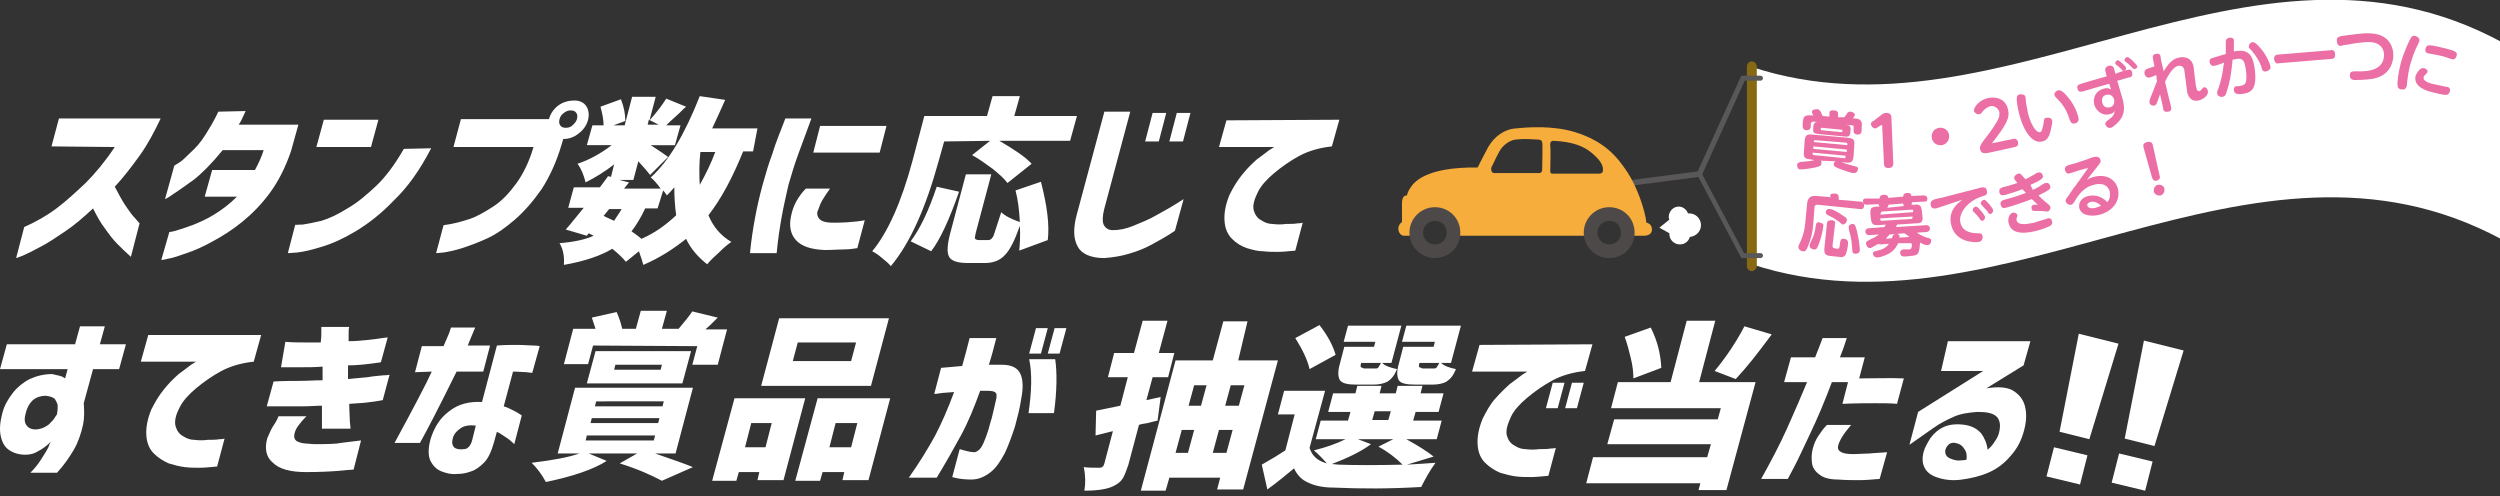 <?xml version="1.0" encoding="utf-8"?>
<!-- Generator: Adobe Illustrator 27.2.0, SVG Export Plug-In . SVG Version: 6.00 Build 0)  -->
<svg version="1.1" id="_レイヤー_2" xmlns="http://www.w3.org/2000/svg" xmlns:xlink="http://www.w3.org/1999/xlink" x="0px"
	 y="0px" viewBox="0 0 403 80" style="enable-background:new 0 0 403 80;" xml:space="preserve">
<rect x="0" y="0" width="403" height="80" fill="#333333" stroke="none"/>
<style type="text/css">
	.st0{fill:#FFFFFF;}
	.st1{fill:#876813;}
	.st2{fill:#595757;}
	.st3{fill:#EB6EA5;}
	.st4{fill:#F6AD3C;}
	.st5{fill:#4C4948;}
</style>
<g id="_レイヤー_1-2">
	<path class="st0" d="M342.5,70.7l4.8,1.2l4.7-15.4l-6.4-1.6L342.5,70.7L342.5,70.7z M345.8,79.1l1.2-4.7l-5.4-1.3l-1.2,4.7
		L345.8,79.1z"/>
	<path class="st0" d="M18.5,23.7c-1.6,2.4-3.2,4.3-4.7,5.8c-1.6,1.5-3.1,2.9-4.7,4.1c-1.6,1.2-3.4,2.2-5.2,3l-1.3,5
		c0,0,0.4-0.1,1.1-0.4c0.7-0.3,1.7-0.8,2.8-1.4c1.2-0.6,2.5-1.5,4-2.5c1.5-1,3-2.3,4.5-3.7c0.6,1.2,1.2,2.3,1.9,3.2
		c0.7,1,1.3,1.8,2,2.5s1.4,1.4,2.2,2.1l1.4-5.4c0,0-0.3-0.3-0.7-0.8c-0.5-0.5-1-1.2-1.6-2.1s-1.1-1.9-1.7-3c1.4-1.5,2.7-3.2,4-5
		c1.3-1.8,2.4-3.9,3.4-6H9.5l-1.2,4.5L18.5,23.7L18.5,23.7z M35.2,18c-0.7,1.5-1.5,2.8-2.2,3.9s-1.5,2-2.3,2.7
		c-0.7,0.7-1.3,1.3-1.8,1.6s-0.8,0.5-0.8,0.5l-1.5,5.4c0,0,0.5-0.2,1.3-0.8c0.8-0.5,1.9-1.3,3.3-2.3c1.3-1,2.9-2.6,4.7-4.8h6.6
		c-0.3,1-0.8,2.1-1.4,3.2h-6.9L33,31.7h5.2c-1.2,1.2-2.4,2.1-3.7,2.9c-1.3,0.8-2.5,1.3-3.5,1.7c-1.1,0.4-2,0.7-2.7,0.9s-1,0.2-1,0.2
		L26,41.9c0,0,0.4,0,1.1-0.2c0.8-0.1,1.8-0.5,3-0.9c1.2-0.4,2.6-1,4.2-1.9c1.5-0.8,3.1-1.8,4.7-3.1c1.6-1.3,3.1-2.8,4.5-4.7
		c1.4-1.9,2.5-4.1,3.4-6.7l1.2-4.3h-9.6c0-0.1,0.2-0.3,0.4-0.7c0.2-0.5,0.5-1,0.7-1.5L35.2,18L35.2,18z M59.8,23.7l1.2-4.4h-8.8
		L51,23.7H59.8z M65.1,24c-1.5,2.6-3,4.6-4.5,6s-3,2.7-4.6,3.6c-1.6,1-2.9,1.6-4.2,2c-1.3,0.3-2.3,0.5-3,0.6c-0.8,0-1.2,0.1-1.2,0
		l-1.2,4.6c0,0,0.5,0,1.5-0.1s2.3-0.4,3.9-0.9c1.7-0.5,3.5-1.3,5.5-2.5c2-1.2,4.1-2.8,6.2-5c2.2-2.1,4.2-4.9,6-8.4L65.1,24L65.1,24z
		 M92.3,20.2c-0.3,0.3-0.7,0.4-1.1,0.4c-0.4,0-0.7-0.1-0.9-0.4s-0.2-0.6-0.1-1s0.3-0.7,0.7-1s0.7-0.4,1.1-0.4c0.4,0,0.7,0.1,0.9,0.4
		s0.2,0.6,0.1,1S92.6,19.9,92.3,20.2L92.3,20.2z M88.5,19.2H74.3l-1.2,4.5H86c-0.7,2.4-1.7,4.4-2.8,5.9c-1.1,1.5-2.3,2.8-3.7,3.7
		s-2.6,1.6-3.8,2c-1.2,0.4-2.6,0.8-4.2,1l-1.2,4.5c0,0,0.4,0,1.2-0.1c0.7-0.1,1.7-0.3,3-0.7c1.2-0.4,2.6-0.9,4.1-1.6
		c1.5-0.7,2.9-1.7,4.4-3c1.5-1.3,2.9-2.9,4.3-4.9c1.3-2,2.4-4.4,3.2-7.1l0.3-1h0.1c0.8,0,1.7-0.3,2.4-0.9c0.8-0.6,1.3-1.4,1.5-2.2
		c0.2-0.8,0.1-1.6-0.3-2.2s-1.1-0.9-1.9-0.9S90.8,16.4,90,17C89.2,17.6,88.7,18.4,88.5,19.2C88.5,19.2,88.5,19.2,88.5,19.2z
		 M106.9,30.7c0.2,0.2,0.4,0.5,0.6,0.8c0.3-0.3,0.7-0.7,1.2-1.3c0,1.6,0.1,3.1,0.3,4.5c-1.7,1.6-3.5,2.9-5.6,3.8
		c-0.7-0.6-1.3-1-1.6-1.2c0.9-1.2,1.6-2.4,2.2-3.7h2L106.9,30.7L106.9,30.7z M100.2,33.7c-0.3,0.6-0.8,1.2-1.2,1.9
		c-0.9-0.4-1.5-0.7-1.7-0.8l0.9-1.1C98,33.7,100.2,33.7,100.2,33.7z M112.8,29.8c-0.1-1.7-0.1-3.5,0.1-5.3h2.4
		C114.6,26.4,113.7,28.2,112.8,29.8L112.8,29.8L112.8,29.8z M106.2,20.1h-1.8l0.2-0.8L106.2,20.1z M122.1,20.7h-7.3
		c0.7-1.5,1.4-3,2.1-4.6l-4.1-0.6c-2.4,6.1-5,10.5-7.9,13.1c0.5,0.4,1,1,1.6,1.8h-5.9l0.8-1L99.8,29h2.3l0.8-3
		c1,1.1,1.6,1.8,1.9,2.2l2.9-2.9c-0.4-0.3-1.4-1-2.8-1.9h3.9l0.9-3.2h-2.3c0.3-0.3,0.8-0.8,1.6-1.5s1.2-1.2,1.6-1.5l-3.2-1.3
		c-0.7,1.1-1.6,2.3-2.7,3.5l1-3.8h-3.8l-1.2,4.6h-1.8l1.9-0.7c0-1.1-0.2-2.2-0.7-3.5l-3.3,1.2c0.3,1.1,0.5,2.1,0.5,3h-1.8l-0.9,3.2
		h4c-1.8,1.4-3.7,2.4-5.5,3c0.6,0.8,1,1.8,1.3,3c1.6-0.8,3.2-1.8,4.6-2.9l-0.5,2l-0.5-0.1c0,0.1-0.5,0.7-1.3,1.8h-4.2l-0.9,3.3h2.5
		c-1.1,1.3-2,2.5-2.9,3.5l3.4,1l0.3-0.4l0.8,0.4c-1.3,0.6-3.1,1-5.5,1.2c0.6,1,0.8,2.2,0.7,3.5c3.4-0.6,6-1.5,7.8-2.6
		c1,0.8,1.7,1.5,2.2,2.1l2.1-1.7c0.4,1.1,0.6,1.8,0.7,2.2c2.6-1.1,4.9-2.6,6.9-4.2c0.8,1.7,2,3,3.4,4.1c0.5-0.6,1.1-1.2,1.9-1.9
		c0.8-0.8,1.4-1.3,2-1.7c-1.7-1-2.9-2.4-3.7-4.3c2.1-2.7,3.9-6.1,5.6-10.3h1.6L122.1,20.7L122.1,20.7z M131.1,24.6h10.7l1.1-4.3
		h-10.7L131.1,24.6z M128.4,32.4c-0.4,0.7-0.7,1.5-0.9,2.5c-0.3,1.5-0.1,2.8,0.8,3.8c0.9,1,2.4,1.5,4.6,1.6c1.4,0,2.4-0.1,3.2-0.1
		c0.8,0,1.5-0.1,2.1-0.2l1.2-4.5c0,0-0.4,0.1-1.3,0.2c-0.9,0.1-2.1,0.2-3.7,0.2c-0.9,0-1.5-0.1-1.9-0.3c-0.4-0.2-0.6-0.5-0.7-0.8
		c-0.1-0.3-0.1-0.7,0.1-1c0.2-0.6,0.4-1.1,0.7-1.6c0.3-0.5,0.7-1.1,1.2-1.8h-3.9C129.3,31,128.8,31.7,128.4,32.4L128.4,32.4
		L128.4,32.4z M124.5,24.8c-0.6,1.6-1.1,3.3-1.6,5.1c-0.5,1.9-0.9,3.6-1.2,5.3c-0.3,1.6-0.6,3.5-0.8,5.6h4.3
		c0.2-2.2,0.5-4.1,0.8-5.8c0.3-1.7,0.7-3.4,1.1-5.2c0.5-1.7,1-3.4,1.6-5c0.6-1.6,1.3-3.5,2.1-5.7h-4.2
		C125.8,21.2,125,23.1,124.5,24.8L124.5,24.8L124.5,24.8z M159.6,22.7l-2.9,2.3c1.1,0.6,2.2,1.4,3.3,2.2c1.1,0.9,1.9,1.6,2.4,2.3
		l3.9-3.1c-1-1.1-2.8-2.3-5.2-3.7h11.4l1.1-4h-10.1l0.9-3.2h-4.4l-0.9,3.2h-10.1l-1.9,7.2c-1.8,6.7-4,11.6-6.5,14.6
		c0.4,0.2,0.9,0.5,1.6,1.1c0.6,0.5,1.1,0.9,1.4,1.3c3.1-3.7,5.6-9.3,7.7-16.9l0.9-3.2L159.6,22.7L159.6,22.7z M154.6,30.9l-3.6-0.8
		c-1.3,3.9-2.7,6.8-4.2,8.8l3.3,1.6C151.5,38.7,153,35.5,154.6,30.9L154.6,30.9L154.6,30.9z M167.8,29.3l-4.1,1.4
		c0.4,1.5,0.6,3.2,0.7,5.1c-1.4-0.5-2.4-1-3-1.6c-0.6,1.9-1,3.1-1.2,3.7c-0.2,0.5-0.5,0.8-0.9,0.8h-1.5c-0.3,0-0.5-0.1-0.6-0.2
		c-0.1-0.1,0-0.5,0.1-1l2.5-9.4h-4.1l-2.5,9.4c-0.5,1.9-0.6,3.2-0.2,3.9c0.4,0.7,1.4,1,3.1,1h2.6c1.4,0,2.5-0.4,3.3-1.3
		c0.8-0.8,1.6-2.4,2.4-4.7c0.1,1.6,0,3-0.1,4l4.6-1.7C169.2,36.3,168.8,33.2,167.8,29.3L167.8,29.3L167.8,29.3z M178,18.1l-4.4,16.4
		c-0.6,2.2-0.6,3.9,0.1,5.2c0.6,1.2,2.1,1.9,4.3,1.9c1.3-0.1,2.7-0.3,4-0.7c1.4-0.4,2.6-0.9,3.7-1.5c1.1-0.6,2.4-1.3,3.7-2.2
		l1.4-5.1c-1.7,1.1-3.1,1.9-4.4,2.6c-1.2,0.7-2.5,1.2-3.7,1.7c-1.2,0.5-2.3,0.7-3.3,0.7c-0.7,0-1.2-0.3-1.5-0.9
		c-0.2-0.5-0.2-1.3,0.1-2.5l4.2-15.7H178L178,18.1z M186.8,22.8l1.2-4.6h-2.2l-1.2,4.6C184.6,22.8,186.8,22.8,186.8,22.8z
		 M190.7,22.8l1.2-4.6h-2.2l-1.2,4.6C188.4,22.8,190.7,22.8,190.7,22.8z M197.7,19.4l-1.2,4.3h8.9c0,0-0.3,0.2-0.8,0.5
		c-0.5,0.4-1.2,0.9-2,1.5c-0.8,0.7-1.6,1.5-2.4,2.5s-1.4,2-2,3.2c-0.7,1.7-0.9,3.1-0.8,4.3c0.1,1.2,0.5,2.1,1.2,2.8s1.5,1.2,2.4,1.5
		c1,0.3,1.8,0.5,2.6,0.5c0.8,0.1,1.6,0.1,2.4,0.1s1.7-0.1,2.8-0.2l1.2-4.5c0,0-0.3,0.1-0.8,0.1c-0.6,0.1-1.2,0.1-1.9,0.1
		c-0.7,0.1-1.4,0.1-2.2,0c-0.6,0-1.2-0.2-1.8-0.6c-0.6-0.3-1-0.9-1.2-1.6c-0.2-0.8,0.1-1.8,0.7-3c0.5-1,1.4-2,2.6-3
		c1.2-1,2.6-2,4.1-2.8s3.3-1.3,5.2-1.5l1.2-4.3L197.7,19.4L197.7,19.4z M10.9,59.5L10.5,61c-0.2-0.1-0.4-0.3-0.8-0.4
		c-0.4-0.1-0.8-0.2-1.3-0.3c-1.3,0-2.5,0.3-3.6,0.8c-1,0.5-2,1.3-2.7,2.2c-0.8,1-1.4,2.1-1.7,3.2C0,68-0.1,69.2,0.1,70.2
		c0.2,1,0.6,1.8,1.3,2.3C2.1,73,3,73.3,4.1,73.3c0.8,0,1.5-0.2,2.1-0.6c0.6-0.3,1.3-0.8,2-1.5c0,0-0.2,0.3-0.4,0.9
		c-0.3,0.6-0.7,1.2-1.2,2c-0.5,0.8-1.1,1.5-1.7,2.1h4.3c1.1-1.2,2-2.5,2.7-3.7s1.2-2.7,1.5-4.1c0.2-1,0.2-2.1,0.1-3.4l1.5-5.5h4.2
		l1.1-4h-4.2l0.8-2.9h-4l-0.8,2.9H1.1l-1.1,4H10.9z M8.9,67.2c-0.2,0.4-0.6,0.8-1,1.2c-0.5,0.4-1.1,0.7-1.8,0.8
		c-0.8,0.1-1.4-0.1-1.8-0.6s-0.4-1.2-0.1-2.2c0.2-0.7,0.5-1.3,1-1.8s1.3-0.8,2.2-0.8c0.8,0.1,1.3,0.3,1.5,0.6c0.2,0.4,0.4,0.7,0.4,1
		c0,0.4,0,0.8-0.1,1.2C9.3,66.7,9.1,66.9,8.9,67.2L8.9,67.2L8.9,67.2z M23.9,54l-1.2,4.3h8.9c0,0-0.3,0.2-0.8,0.5
		c-0.5,0.4-1.2,0.9-2,1.5c-0.8,0.7-1.6,1.5-2.4,2.5s-1.4,2-2,3.2c-0.7,1.7-0.9,3.1-0.8,4.3c0.1,1.2,0.5,2.1,1.2,2.8s1.5,1.2,2.4,1.6
		c1,0.3,1.8,0.5,2.6,0.6c0.8,0.1,1.6,0.1,2.4,0.1c0.8,0,1.7-0.1,2.8-0.2l1.2-4.5c0,0-0.3,0.1-0.8,0.1c-0.6,0.1-1.2,0.1-1.9,0.1
		c-0.7,0.1-1.4,0.1-2.2,0c-0.6,0-1.2-0.2-1.8-0.6c-0.6-0.3-1-0.9-1.2-1.6c-0.2-0.8,0-1.8,0.7-3.1c0.5-1,1.4-2,2.6-3
		c1.2-1,2.6-2,4.1-2.8s3.3-1.3,5.2-1.5l1.2-4.3L23.9,54L23.9,54z M45.3,59.2h1c0.6,0,1.4,0,2.4,0c1,0,2,0,3.3-0.1c0,0.3,0,0.7,0,1.1
		c0,0.3,0,0.7,0,1.1c-1.3,0-2.5,0.1-3.7,0.1c-1.2,0-2.6,0-4.2,0.1l-1.1,4h3c0.9,0,1.8,0,2.9,0c1,0,2-0.1,3-0.1c0,0.6,0,1.3,0,1.9
		c0,0.6,0,1.2,0,1.8h4.6c0,0,0-0.4-0.1-1.1c0-0.7-0.1-1.7-0.1-2.9c1-0.1,1.9-0.1,2.7-0.2s1.7-0.2,2.7-0.4l1.1-4.1c0,0-0.3,0.1-1,0.1
		c-0.7,0.1-1.5,0.1-2.5,0.3c-1,0.1-2.1,0.2-3.2,0.3c0-0.4,0-0.8,0-1.1c0-0.4,0-0.8,0-1.1c1.5,0,3.3-0.2,5.3-0.5l1.1-4
		c0,0-0.3,0-0.9,0.1s-1.4,0.2-2.3,0.3c-1,0.1-2,0.2-3.1,0.2c0-0.4,0-0.8,0-1.2s0-0.8,0.1-1.1h-4.5c0,0,0,0.3,0,0.7s0,1-0.1,1.8h-2.8
		c-0.8,0-1.8,0-2.9-0.1L45.3,59.2L45.3,59.2z M43.9,68.9c-0.3,0.5-0.5,1.1-0.8,1.7c-0.5,1.7-0.2,3.1,0.9,4c1,1,2.8,1.5,5.3,1.5
		c2.3,0,4.1-0.1,5.3-0.2c1.2-0.1,2-0.2,2.4-0.2l1.2-4.7c-1.5,0.2-2.7,0.3-3.9,0.5c-1.2,0.1-2.4,0.1-3.7,0.1
		c-1.1-0.1-1.9-0.1-2.3-0.3c-0.4-0.1-0.7-0.3-0.8-0.6c-0.1-0.2-0.1-0.5,0-0.9c0.1-0.4,0.3-0.8,0.6-1.2c0.3-0.4,0.7-0.9,1.3-1.5h-4.5
		C44.6,67.9,44.2,68.4,43.9,68.9L43.9,68.9L43.9,68.9z M69.6,59.9c-0.8,1.8-2.8,5.6-6,11.5h4.1c1-1.8,3-5.6,5.9-11.5h4.3l1.1-4.2
		h-3.6c0.2-0.5,0.6-1.5,1.2-2.9h-3.9c0,0-0.1,0.3-0.3,0.9c-0.2,0.5-0.5,1.2-0.9,2.1H68l-1.1,4.2L69.6,59.9L69.6,59.9z M77.7,64.8
		c-2-0.1-3.8,0.3-5.3,1.5c-1.5,1.1-2.4,2.6-3,4.5c-0.4,1.5-0.4,2.7,0,3.5c0.4,0.8,1,1.4,1.8,1.7s1.6,0.5,2.5,0.4
		c0.7,0,1.4-0.1,2.2-0.4c0.7-0.2,1.4-0.7,2.1-1.4c0.7-0.7,1.2-1.8,1.6-3.2l0.5-1.8c0.4,0.2,0.9,0.5,1.3,0.8c0.5,0.3,1,0.7,1.5,1.2
		l1.2-4.6c0-0.1-0.3-0.2-0.9-0.6c-0.6-0.3-1.3-0.7-2-0.9l1.5-5.6c0.9,0,1.7,0.1,2.2,0.1c0.6,0.1,0.9,0.1,0.9,0.1l1.2-4.3
		c0,0-0.4-0.1-1-0.1c-0.7,0-1.5-0.1-2.6-0.1c-1,0-2.1,0-3.3,0.1L77.7,64.8L77.7,64.8z M73.2,72.1c-0.3-0.3-0.4-0.8-0.2-1.5
		c0.2-0.7,0.7-1.2,1.3-1.6c0.6-0.4,1.4-0.5,2.4-0.4L76.1,71c-0.1,0.4-0.3,0.8-0.5,1s-0.4,0.4-0.8,0.4C74.1,72.5,73.5,72.4,73.2,72.1
		L73.2,72.1L73.2,72.1z M112.4,55.8l-0.8,3h4.1l1.5-5.7h-3.5c0.5-0.4,1.2-1.1,2-1.9l-4.1-1c-0.4,0.6-1.1,1.5-2.2,2.8h-2.7l0.8-2.9
		h-4.2l-0.8,2.9h-2.3l0.1,0c-0.2-0.9-0.5-1.8-0.9-2.7l-4,0.9c0.2,0.6,0.4,1.2,0.6,1.8h-3.6l-1.5,5.7h3.9l0.8-3L112.4,55.8
		L112.4,55.8z M106.7,58.8l-0.2,0.8H99l0.2-0.8H106.7z M111.4,56.6H96l-1.4,5.2H110L111.4,56.6z M105.6,70.2l-0.2,0.8H94.4l0.2-0.8
		H105.6z M106.3,67.4l-0.2,0.8H95.2l0.2-0.8H106.3z M107,64.7l-0.2,0.8H95.9l0.2-0.8H107z M111.7,62.5h-19l-2.8,10.6h3.5
		c-1.7,0.6-4.3,1.1-7.7,1.5c0.8,0.8,1.6,1.8,2.3,3.1c4.3-0.9,7.6-2,9.8-3.4l-2.9-1.2h7.8l-2.8,1.6c2.9,0.9,5.1,1.9,6.8,2.8l5-2.2
		c-1.2-0.5-3.2-1.2-6.1-2.2h3.3L111.7,62.5L111.7,62.5z"/>
	<path class="st0" d="M127.8,58.2l0.8-3h9.4l-0.8,3C137.1,58.2,127.8,58.2,127.8,58.2z M125.6,51.3l-2.9,10.9h17.7l2.9-10.9H125.6z
		 M123.4,72.1h-3.3l1-3.9h3.3L123.4,72.1z M118.7,77.5l0.4-1.4h3.3l-0.3,1.3h4.2l3.5-13.2h-11.4l-3.6,13.3L118.7,77.5L118.7,77.5z
		 M134.7,68.2h3.5l-1,3.9h-3.5L134.7,68.2z M128.2,77.5h4l0.4-1.4h3.5l-0.3,1.3h4.2l3.5-13.2h-11.7L128.2,77.5L128.2,77.5z
		 M150.6,63.5c0.1,0,0.4,0,0.9-0.1s1.3-0.1,2.3-0.2c-1,2.7-2,5-3.1,7.1c-1.1,2-2.5,4.3-4.2,6.7h4.5c1.4-2.3,2.7-4.6,3.9-6.8
		s2.2-4.7,3.1-7.2c0.3,0,0.5,0,0.6,0c0.2,0,0.4,0,0.6,0c0.7,0,1.1,0.1,1.3,0.3c0.2,0.2,0.2,0.7,0,1.4c-0.3,1.2-0.5,2.4-0.9,3.6
		c-0.3,1.2-0.7,2.3-1.1,3.2c-0.4,0.9-0.9,1.3-1.4,1.4c-0.6,0-1.4-0.2-2.4-0.5l-1.2,4.5c0,0,0.3,0.1,0.8,0.2c0.5,0.1,1.3,0.2,2.3,0.2
		c1.2,0,2.2-0.5,3.1-1.2s1.6-1.8,2.3-3.1c0.6-1.3,1.1-2.7,1.6-4.2c0.4-1.5,0.8-3,1-4.4c0.4-2,0.3-3.4-0.2-4.3s-1.5-1.3-2.9-1.3h-2.1
		c0.4-1.2,0.8-2.7,1.2-4.3h-4.3c-0.4,1.6-0.8,3.1-1.2,4.5c-1,0.1-2.1,0.2-3.4,0.3L150.6,63.5L150.6,63.5z M165.8,66.6h4.1
		c0.5-3.7,0.5-6.6,0.2-8.7h-4.2C166.4,60.2,166.3,63.1,165.8,66.6L165.8,66.6L165.8,66.6z M167.8,57l1.1-4.1h-1.9l-1.1,4.1H167.8z
		 M170.8,57l1.1-4.1H170l-1.1,4.1H170.8z"/>
	<path class="st0" d="M332,69.6l4.8,1.2l4.7-15.4l-6.4-1.6L332,69.6L332,69.6z M335.3,78.1l1.2-4.7l-5.4-1.3l-1.2,4.7L335.3,78.1z"
		/>
	<path class="st0" d="M184.8,64.5l1-3.7h2.5l1-3.9h-2.5l1.4-5.2h-4l-1.4,5.2h-3.2l-1,3.9h3.2l-1.2,4.6c-2.5,0.5-3.8,0.8-3.9,0.8
		l-0.1,4l2.8-0.7l-1.4,5.3c-0.1,0.4-0.4,0.6-0.7,0.6c-1,0-1.9,0-2.6-0.1c0.3,1.4,0.3,2.7,0.1,3.8c2.3,0,3.9-0.3,4.8-0.8
		c0.6-0.3,1.1-0.7,1.4-1.2c0.3-0.5,0.6-1.3,0.9-2.2l1.7-6.4c0.2-0.1,0.7-0.2,1.4-0.3c0.7-0.2,1.2-0.3,1.6-0.4l0.5-3.8L184.8,64.5
		L184.8,64.5z M196.5,69.3h2.2l-1,3.7h-2.2L196.5,69.3z M192.5,69.3l-1,3.7h-2l1-3.7H192.5z M193.6,65.4h-2l0.9-3.3h2L193.6,65.4z
		 M199.7,65.4h-2.2l0.9-3.3h2.2L199.7,65.4z M201.1,51.8h-3.9l-1.7,6.3h-6l-5.6,21h4l0.6-2.1h8.2l-0.5,1.9h4.2l5.6-20.8h-6.4
		L201.1,51.8L201.1,51.8z M228.8,59.2c-0.1-0.1-0.1-0.3,0-0.6l0-0.1h3.2c-0.1,0.3-0.3,0.5-0.4,0.7s-0.3,0.2-0.6,0.2h-1.7
		C229.1,59.3,228.9,59.2,228.8,59.2L228.8,59.2L228.8,59.2z M226.2,55.9l-0.7,2.7c-0.4,1.3-0.3,2.2,0,2.7s1.2,0.7,2.7,0.7h2.7
		c1,0,1.8-0.2,2.3-0.5c0.6-0.4,1.1-1,1.5-2c-1-0.2-1.9-0.5-2.4-1h1.6l1.6-6h-8.8l-0.7,2.6h5.3l-0.2,0.8L226.2,55.9L226.2,55.9z
		 M219.4,59.2c-0.1-0.1-0.1-0.3,0-0.6l0-0.1h3.2c-0.1,0.3-0.3,0.5-0.4,0.7s-0.3,0.2-0.6,0.2h-1.7C219.6,59.3,219.4,59.2,219.4,59.2
		L219.4,59.2L219.4,59.2z M216.7,55.9l-0.7,2.7c-0.4,1.3-0.3,2.2,0,2.7c0.4,0.5,1.2,0.7,2.7,0.7h2.7c1,0,1.7-0.2,2.3-0.5
		c0.6-0.4,1.1-1,1.5-2c-1-0.2-1.9-0.5-2.4-1h1.5l1.6-6h-8.6l-0.7,2.6h5.1l-0.2,0.8L216.7,55.9L216.7,55.9z M212.7,52.4l-3.9,2.1
		c1.2,1.9,2,3.6,2.3,5l4.2-2.3C214.9,55.8,214.1,54.2,212.7,52.4C212.7,52.4,212.7,52.4,212.7,52.4z M224.6,70.8l-2.4,1.2
		c1.5,0.8,2.8,1.8,3.9,2.9c-4.1,0.1-7.6,0.1-10.3,0l-1.1-0.1c2.6-1,4.7-2,6.3-3.2l-2.1-0.8L224.6,70.8L224.6,70.8z M224.2,66.3
		l-0.4,1.4h-2.6l0.4-1.4H224.2z M226.7,70.8h4.9l0.8-3h-4.6l0.4-1.4h3.7l0.8-3H229l0.3-1.2h-4l-0.3,1.2h-2.6l0.3-1.2h-3.9l-0.3,1.2
		h-3.6l-0.8,3h3.6l-0.4,1.4h-4.4l-0.8,3h4.8c-1.4,0.7-3.1,1.3-5.1,1.8c0.6,0.5,1.3,1.2,2.1,2.1c-1.5-0.4-2.4-1.2-2.8-2.5l2.5-9.2
		H207l-1,3.8h2.7l-1.5,5.8c-0.9,0.6-2.2,1.4-3.8,2.3l0.9,4c1.8-1.3,3.2-2.5,4.3-3.4c0.5,1.1,1.3,1.9,2.3,2.3c1,0.5,2.4,0.8,4.1,0.8
		c4.4,0.2,9.1,0.2,14.1-0.1c0.6-1.2,1.3-2.5,2.3-3.9c-1.3,0.1-2.8,0.2-4.6,0.3l4.3-1.3C230.1,72.8,228.7,71.9,226.7,70.8L226.7,70.8
		L226.7,70.8z M251.1,65.8l1.1-4.1h-1.9l-1.1,4.1H251.1z M254.2,65.8l1.1-4.1h-1.9l-1.1,4.1H254.2z M238.5,55.6l-1.2,4.3h8.9
		c0,0-0.3,0.2-0.8,0.5c-0.5,0.4-1.2,0.9-2,1.5c-0.8,0.7-1.6,1.5-2.4,2.4s-1.4,2-2,3.2c-0.7,1.7-0.9,3.1-0.8,4.3
		c0.1,1.2,0.5,2.1,1.2,2.8s1.5,1.2,2.4,1.6c1,0.3,1.8,0.5,2.6,0.6c0.8,0.1,1.6,0.1,2.4,0.1s1.7-0.1,2.8-0.2l1.2-4.5
		c0,0-0.3,0.1-0.8,0.1c-0.6,0.1-1.2,0.1-1.9,0.1c-0.7,0.1-1.4,0.1-2.2,0c-0.6,0-1.2-0.2-1.8-0.6c-0.6-0.3-1-0.9-1.2-1.6
		c-0.2-0.8,0.1-1.8,0.7-3.1c0.5-1,1.4-2,2.6-3c1.2-1,2.6-2,4.1-2.8s3.3-1.3,5.2-1.5l1.2-4.3L238.5,55.6L238.5,55.6z M276.4,59.8
		l3.4,1.3c1.7-1.8,3.6-4.2,5.8-7.2l-4.4-1.3C279.9,55.1,278.3,57.5,276.4,59.8L276.4,59.8L276.4,59.8z M266.1,52.8l-4.2,1.5
		c0.4,1.1,0.7,2.2,1,3.5c0.3,1.2,0.4,2.3,0.4,3.2l4.5-1.7C267.7,57.1,267.2,55,266.1,52.8L266.1,52.8L266.1,52.8z M271.9,51.7
		l-2.6,9.9h-8.5l-1.1,4.2h17.7l-0.5,1.8h-16.7l-1.1,4h16.7l-0.6,2.1h-18.4l-1.1,4.2h18.4l-0.3,1.1h4.5l4.7-17.4h-9.1l2.6-9.9
		L271.9,51.7L271.9,51.7z M291.3,61.6c-0.9,2.2-2,4.7-3.2,7.4c-1.2,2.7-2.7,5.5-4.2,8.2h4.3c0,0,0.3-0.6,1-1.9
		c0.7-1.3,1.5-3.1,2.6-5.4c1.1-2.3,2.3-5.1,3.5-8.3h2.6l-0.9,3.5c2.3-0.1,4-0.1,5.3-0.1s2.5,0,3.5,0.1l1.1-4.1c-2.1-0.1-4.5,0-7.2,0
		l0.9-3.4h-4c0.4-1,0.8-2.1,1.1-3.1h-3.9c0,0-0.1,0.3-0.3,0.8c-0.2,0.5-0.5,1.3-0.9,2.3h-3.9l-1.1,4L291.3,61.6L291.3,61.6z
		 M293.1,70.3c-0.4,0.6-0.7,1.3-0.9,2.1c-0.2,0.8-0.2,1.6-0.1,2.3c0.1,0.7,0.5,1.3,1.2,1.8c0.6,0.5,1.6,0.8,3,0.8
		c1.3,0.1,2.4,0.1,3.4,0.1c1,0,2.1-0.1,3.3-0.2l1.2-4.3c-1,0.1-2,0.1-2.8,0.2c-0.8,0-1.7,0.1-2.8,0.1c-1.7,0-2.5-0.5-2.3-1.3
		c0.2-0.9,0.9-2,2.1-3.4h-3.9C293.9,69.1,293.5,69.7,293.1,70.3L293.1,70.3L293.1,70.3z M312.9,59.8h6.8l-10.5,6.6l-1.4,5.3l4-2.8
		c1-0.7,2-1.2,3.1-1.7c1.1-0.5,2.4-0.7,3.9-0.8c1.5,0,2.5,0.2,3.1,0.8c0.5,0.6,0.6,1.3,0.4,2.3c-0.1,0.6-0.4,1.2-0.7,1.6
		c-0.3,0.5-0.7,1-1.2,1.4c-0.1-1-0.5-1.9-1-2.6c-0.6-0.7-1.4-1.2-2.6-1.4c-1.3-0.2-2.5-0.1-3.4,0.3c-0.9,0.4-1.6,1-2.2,1.8
		c-0.5,0.8-0.9,1.5-1.1,2.2c-0.3,1.1-0.2,2,0.2,2.7c0.4,0.7,1.1,1.2,2.1,1.5c1.2,0.4,2.5,0.5,3.9,0.3s2.8-0.5,4.2-1.1
		c1.4-0.6,2.6-1.5,3.6-2.7c1.1-1.2,1.8-2.6,2.2-4.2c0.4-1.5,0.4-2.8,0.1-3.9c-0.3-1.1-1-1.9-2-2.5c-1-0.5-2.3-0.6-4.2-0.3l6-3.7
		l1.1-3.9h-13.3L312.9,59.8L312.9,59.8z M316.6,72.3c0.4,0.5,0.5,1.1,0.4,1.8c0,0-0.3,0.1-0.8,0.1c-0.5,0.1-1.1,0-1.6-0.2
		c-0.6-0.2-0.9-0.5-1-0.9c-0.1-0.4,0-0.8,0.3-1.2c0.3-0.4,0.7-0.6,1.3-0.5C315.8,71.5,316.3,71.8,316.6,72.3L316.6,72.3L316.6,72.3z
		"/>
	<path class="st0" d="M403.3,38.6V6.8c-40.6-22-80.3,17.3-120.9,4v31.8C323.1,55.9,362.7,16.7,403.3,38.6L403.3,38.6L403.3,38.6z"/>
	<path class="st1" d="M281.6,10.7v32.2c0,0.5,0.4,0.8,0.8,0.8s0.8-0.4,0.8-0.8V10.7c0-0.4-0.4-0.8-0.8-0.8S281.6,10.2,281.6,10.7"/>
	<path class="st2" d="M281,41.6h2.8c0.2,0,0.4-0.2,0.4-0.4s-0.2-0.4-0.4-0.4H281c-0.2,0-0.4,0.2-0.4,0.4S280.8,41.6,281,41.6"/>
	<path class="st2" d="M281,13h2.8c0.2,0,0.4-0.2,0.4-0.4s-0.2-0.4-0.4-0.4H281c-0.2,0-0.4,0.2-0.4,0.4S280.8,13,281,13"/>
	<path class="st2" d="M280.6,12.4L273.5,28l7.1,13.4c0.1,0.2,0.4,0.3,0.5,0.2c0.2-0.1,0.3-0.3,0.2-0.5l-6.9-13l6.9-15.2
		c0.1-0.2,0-0.4-0.2-0.5C280.9,12.1,280.7,12.2,280.6,12.4L280.6,12.4L280.6,12.4z"/>
	<path class="st2" d="M273.9,27.6l-19.2,2.5c-0.2,0-0.4,0.2-0.4,0.5s0.2,0.4,0.5,0.4l19.2-2.5c0.2,0,0.4-0.2,0.4-0.5
		S274.1,27.6,273.9,27.6"/>
	<path class="st3" d="M295,31.7c0-0.4,0.2-0.5,0.7-0.5c0.5,0,0.7,0.2,0.7,0.6l0,0.4l3.5,0.3c0.2,0,0.6,0.1,0.6,0.6
		c0,0.4-0.2,0.7-0.7,0.6l-6.8-0.7c-0.3,0-0.5,0.1-0.5,0.4l-0.2,2.7c-0.1,1.4-0.4,2.4-0.7,3.2c-0.4,1.1-0.6,1.3-1,1.2
		c-0.3,0-0.7-0.3-0.7-0.7c0-0.2,0.1-0.3,0.4-1c0.4-0.9,0.6-1.8,0.7-2.8l0.3-3.1c0.1-1.1,0.6-1.4,1.6-1.3l2.4,0.2L295,31.7L295,31.7
		L295,31.7z M293.9,36.5c0,0.5-0.4,2.1-0.8,3.1c-0.2,0.4-0.3,0.7-0.7,0.6c-0.1,0-0.7-0.1-0.7-0.6c0-0.2,0.4-1.1,0.5-1.2
		c0.3-0.8,0.4-1.2,0.5-2c0-0.2,0.1-0.4,0.2-0.5c0.2-0.1,0.4-0.1,0.5,0C294,36,294,36.4,293.9,36.5L293.9,36.5L293.9,36.5z
		 M295.4,39.6c0,0.4,0.2,0.4,0.7,0.5c0.4,0,0.4,0,0.5-0.8c0.1-0.6,0.1-0.9,0.7-0.8c0.6,0.1,0.6,0.5,0.6,0.7c0,0.5-0.2,1.7-0.5,2
		c-0.3,0.3-0.6,0.3-1,0.2l-1-0.1c-1.1-0.1-1.4-0.2-1.3-1.4l0.4-3.8c0-0.3,0.1-0.6,0.7-0.6c0.5,0,0.7,0.2,0.6,0.7L295.4,39.6
		L295.4,39.6L295.4,39.6z M296.4,35.7c-0.7-0.5-0.9-0.6-1.7-1c-0.2-0.1-0.4-0.2-0.4-0.5c0-0.2,0.2-0.6,0.7-0.5c0.4,0,1.3,0.5,2,1
		c0.6,0.4,0.8,0.5,0.7,0.9c0,0.2-0.3,0.6-0.7,0.6C296.9,36.1,296.9,36.1,296.4,35.7L296.4,35.7L296.4,35.7z M299.3,37.1
		c0.4,1.6,0.5,2.8,0.5,3.2c0,0.5-0.4,0.6-0.7,0.6c-0.3,0-0.5-0.1-0.5-0.5c-0.1-1-0.1-1.8-0.4-2.8c-0.1-0.2-0.2-0.8-0.2-1
		c0-0.4,0.5-0.5,0.7-0.5C299,36.1,299.1,36.4,299.3,37.1L299.3,37.1L299.3,37.1z"/>
	<path class="st3" d="M306,39.2c-0.5,1-1.1,1.6-2.2,2c-0.5,0.2-0.9,0.3-1.2,0.3c-0.6,0-0.6-0.5-0.7-0.5c0-0.4,0.2-0.5,0.4-0.5
		c1.2-0.3,1.7-0.5,2.2-1.2l-1.3,0.1c-0.2,0-0.3,0-0.4-0.1c-0.2,0.1-1,0.6-1.3,0.7c-0.5,0-0.6-0.4-0.7-0.7c0-0.4,0.1-0.4,1.1-0.9
		c0.5-0.2,0.8-0.5,1-0.6l-1.6,0.1c-0.1,0-0.5,0-0.6-0.5c0-0.4,0.1-0.5,0.5-0.6l2.6-0.2c0-0.1,0.1-0.2,0.2-0.4l-1.2,0.1
		c-0.8,0-1.1-0.1-1.2-1l-0.1-0.9c0-0.8,0.1-1,1-1.1l0.5,0c-0.1-0.1-0.1-0.2-0.2-0.4l-1.9,0.1c-0.1,0-0.5,0-0.6-0.5
		c0-0.5,0.3-0.5,0.5-0.5L303,32c0-0.2,0-0.5,0.6-0.6c0.6,0,0.7,0.1,0.8,0.5l2.4-0.2c0-0.2,0-0.5,0.6-0.6c0.5,0,0.7,0.1,0.7,0.5
		l2-0.1c0.1,0,0.5,0,0.6,0.5c0,0.5-0.3,0.5-0.5,0.5l-2,0.1c0,0.2,0,0.3-0.1,0.4l0.6,0c0.8-0.1,1,0.2,1.1,1l0.1,0.9
		c0.1,0.9-0.2,1.1-1,1.1l-3.1,0.2c-0.1,0.2-0.1,0.3-0.2,0.4l4.9-0.3c0.2,0,0.5,0,0.6,0.5c0,0.5-0.3,0.5-0.5,0.6l-1.6,0.1
		c0.3,0.2,0.7,0.5,1.6,0.8c0.5,0.1,0.7,0.2,0.7,0.5c0,0.4-0.2,0.7-0.6,0.7c-0.2,0-0.5,0-1.2-0.4c0,0.5-0.1,1.4-0.3,1.7
		c-0.2,0.4-0.7,0.4-1.5,0.5c-0.9,0.1-1.3,0.1-1.4-0.5c0-0.5,0.3-0.5,0.5-0.6c0.1,0,0.6,0,0.8,0c0.3,0,0.4,0,0.5-0.2
		c0.1-0.1,0.1-0.6,0.1-0.6c0-0.2-0.2-0.2-0.3-0.2L306,39.2L306,39.2L306,39.2z M303.1,34.6l5.3-0.4V34c0-0.2-0.1-0.2-0.2-0.2
		l-4.8,0.3c-0.1,0-0.2,0.1-0.2,0.2L303.1,34.6C303,34.6,303.1,34.6,303.1,34.6z M303.1,35.2v0.2c0,0.1,0.1,0.2,0.2,0.2l4.8-0.3
		c0.1,0,0.2-0.1,0.2-0.2v-0.2L303.1,35.2L303.1,35.2z M307.8,38.2c-0.2-0.2-0.4-0.3-0.8-0.6l-2.4,0.2c-0.2,0.2-0.4,0.4-0.6,0.7
		l1-0.1c0.1-0.5,0.2-0.6,0.6-0.7c0.1,0,0.6,0,0.6,0.4v0.2L307.8,38.2L307.8,38.2L307.8,38.2z M307,33.2c-0.2-0.1-0.2-0.2-0.2-0.4
		l-2.4,0.2c0,0.2,0,0.3-0.2,0.5L307,33.2L307,33.2L307,33.2z"/>
	<path class="st3" d="M312.4,33.5c-0.3,0.1-0.3,0.1-0.4,0.1c-0.6,0.1-0.7-0.3-0.8-0.6c0-0.2,0-0.6,0.5-0.8c0.2-0.1,1-0.3,1.2-0.3
		l6.2-1.6c0,0,0.3-0.1,0.4-0.1c0.2,0,0.7-0.1,0.8,0.6c0.1,0.6-0.2,0.7-0.9,0.9c-1.9,0.6-3.7,2.4-3.4,4.1c0.3,1.7,2.1,1.8,2.8,1.8
		c0.4,0,0.7,0,0.8,0.5c0,0.2,0,0.8-0.6,0.9c-0.5,0.1-3.9,0.2-4.5-2.9c-0.3-1.5,0.3-2.5,1-3.2c0.1-0.1,0.7-0.6,0.8-0.7L312.4,33.5
		L312.4,33.5L312.4,33.5z M320,35c0,0.3-0.2,0.5-0.4,0.6c-0.2,0-0.4-0.1-0.5-0.4c-0.3-0.4-0.5-0.6-0.9-1c-0.1-0.1-0.2-0.2-0.2-0.3
		c0-0.2,0.1-0.5,0.5-0.6h0.1C318.9,33.4,320,34.7,320,35L320,35L320,35z M321.3,33.9c0,0.3-0.2,0.5-0.4,0.6c-0.2,0-0.4-0.1-0.5-0.4
		c-0.3-0.4-0.5-0.5-0.9-1c-0.1-0.1-0.2-0.2-0.2-0.3c0-0.3,0.3-0.6,0.6-0.6C320.2,32.3,321.3,33.6,321.3,33.9L321.3,33.9L321.3,33.9z
		"/>
	<path class="st3" d="M327.7,30.6c0.9-0.4,1.3-0.7,1.6-0.9c0.3-0.2,0.4-0.2,0.5-0.2c0.4-0.1,0.6,0.2,0.7,0.5c0.1,0.4,0,0.6-1.9,1.5
		c0.3,0.3,0.8,0.8,1.2,1.1c0.6,0.5,0.6,0.5,0.7,0.7c0.1,0.3-0.1,0.7-0.4,0.8c-0.2,0-1-0.1-1.2-0.1s-0.6,0-0.9,0
		c-0.2,0-0.5,0-0.5-0.4c-0.1-0.2,0-0.5,0.3-0.6h0.7c-0.5-0.4-0.7-0.7-1-0.9c-1.3,0.5-3,1.1-4.2,1.4c-0.2,0-0.6,0.2-0.8-0.5
		c-0.1-0.6,0.3-0.7,0.6-0.8c0.4-0.1,1.9-0.5,3.5-1.1c-0.4-0.4-0.4-0.4-0.6-0.6c-1.2,0.5-2.1,0.7-2.7,0.9c-0.4,0.1-0.9,0.2-1-0.4
		c-0.1-0.6,0.3-0.7,0.5-0.8c1.6-0.4,1.7-0.5,2.4-0.7c-0.4-0.5-0.4-0.5-0.5-0.7c-0.1-0.4,0.3-0.7,0.6-0.8c0.4-0.1,0.4,0,1.2,0.9
		c0.2-0.1,0.8-0.4,1.3-0.7c0.2-0.1,0.6-0.4,0.8-0.4c0.5-0.1,0.7,0.4,0.7,0.5c0.1,0.3,0.1,0.6-2,1.5
		C327.5,30.3,327.6,30.4,327.7,30.6L327.7,30.6L327.7,30.6z M327.9,35.9c0.6-0.2,1.2-0.4,1.6-0.5c0.1,0,0.6-0.2,0.6-0.2
		c0.4-0.1,0.6,0.1,0.7,0.5c0.1,0.5-0.2,0.6-0.3,0.7c-0.2,0.1-1,0.5-2.2,0.8c-1.2,0.3-4,0.9-4.5-1.2c-0.2-0.7,0.1-1.5,0.6-1.7
		c0.3-0.1,0.8,0.1,0.8,0.4c0,0.1,0,0.2-0.1,0.4c0,0.1-0.1,0.2,0,0.5C325.4,36.4,326.9,36.1,327.9,35.9L327.9,35.9L327.9,35.9z"/>
	<path class="st3" d="M333.8,27.9c-0.3,0.1-0.7,0.2-0.9-0.4c-0.2-0.6,0.3-0.8,0.6-0.9c1.1-0.3,1.5-0.4,2.9-0.9
		c0.2-0.1,1-0.4,1.2-0.4c0.8-0.2,1,0.4,1,0.5c0.1,0.3,0,0.4-0.7,1.3c-0.5,0.6-1,1.3-1.5,1.9c0.2-0.1,0.6-0.4,1.2-0.5
		c1.9-0.5,3.4,0.4,3.8,1.9c0.5,2.1-1,3.7-2.9,4.2c-1.1,0.3-2.9,0.3-3.3-1c-0.2-0.8,0.2-1.7,1.4-2c0.9-0.2,2.1-0.1,3.1,1
		c0.6-0.7,0.4-1.5,0.4-1.7c-0.5-1.7-2.3-1.2-2.6-1.1c-0.9,0.2-1.9,0.8-2.8,2.2c-0.5,0.9-0.6,0.9-0.8,1c-0.4,0.1-0.8-0.2-0.9-0.5
		c-0.1-0.3,0.1-0.5,0.4-0.9c0.2-0.3,1-1.5,1.2-1.7c0.6-0.8,0.7-1,2-2.8C335.8,27.2,334.5,27.7,333.8,27.9L333.8,27.9L333.8,27.9z
		 M336.9,32.6c-0.4,0.1-0.5,0.4-0.4,0.6c0.1,0.4,0.9,0.5,1.6,0.2c0.3-0.1,0.5-0.2,0.6-0.2C337.9,32.3,337,32.5,336.9,32.6
		L336.9,32.6L336.9,32.6z"/>
	<path class="st3" d="M345.6,24c-0.1-0.4-0.3-0.9,0.5-1.1c0.8-0.2,0.9,0.3,1,0.8l1,4.5c0.1,0.3,0.2,0.7-0.4,0.9
		c-0.6,0.2-0.7-0.3-0.8-0.5L345.6,24C345.6,24,345.6,24,345.6,24z M348.9,30.4c0.1,0.5-0.2,1-0.6,1.1c-0.5,0.1-1-0.2-1.1-0.6
		c-0.1-0.5,0.2-1,0.6-1.1S348.8,29.9,348.9,30.4L348.9,30.4z"/>
	<path class="st3" d="M293.5,25.9c0.2,0.2,0.1,0.4,0.1,0.5c0,0.3-0.2,0.4-1,0.6c-1.5,0.3-2.2,0.3-2.4,0.3c-0.5,0-0.5-0.6-0.5-0.7
		c0-0.4,0.3-0.4,0.6-0.5c1.1-0.1,1.4-0.1,2.2-0.3l-0.6-0.1c-1-0.1-1.2-0.3-1.1-1.3l0.1-1.6c0.1-1,0.3-1.2,1.3-1.1l5.6,0.5
		c1,0.1,1.2,0.3,1.1,1.3l-0.1,1.6c-0.1,1-0.3,1.2-1.3,1.1l-0.7-0.1c0.9,0.4,1.2,0.4,2.2,0.7c0.3,0.1,0.6,0.1,0.5,0.5
		c0,0.1-0.1,0.6-0.7,0.6c-0.4,0-1.4-0.4-2.3-0.7c-0.7-0.3-0.9-0.4-0.9-0.7c0-0.2,0.1-0.4,0.3-0.5L293.5,25.9L293.5,25.9L293.5,25.9z
		 M297.3,18.9c0.1-0.1,0.5-0.6,0.5-0.7c0.1-0.1,0.2-0.2,0.5-0.2c0.2,0,0.7,0.2,0.7,0.5c0,0.1,0,0.1-0.3,0.6l0.4,0
		c1,0.1,1.1,0.6,1,1.4l0,0.6c0,0.2-0.1,0.6-0.7,0.6c-0.6-0.1-0.6-0.4-0.6-0.7l0-0.5c0-0.2,0-0.3-0.3-0.3l-6.2-0.6
		c-0.2,0-0.3,0.1-0.4,0.3l0,0.5c0,0.2-0.1,0.6-0.7,0.6c-0.6-0.1-0.6-0.4-0.6-0.7l0-0.6c0.1-0.8,0.2-1.2,1.3-1.1l0.4,0
		c-0.1-0.2-0.1-0.2-0.2-0.4l0-0.2c0-0.4,0.8-0.4,0.8-0.4c0.2,0,0.5,0,0.9,1.1l1.1,0.1l0-0.5c0-0.2,0-0.6,0.7-0.5
		c0.6,0,0.7,0.3,0.7,0.6l0,0.5L297.3,18.9C297.3,18.9,297.3,18.9,297.3,18.9z M292.2,24.6l0,0.2c0,0.1,0,0.2,0.2,0.2l4.9,0.5
		c0.1,0,0.2,0,0.2-0.2l0-0.2L292.2,24.6L292.2,24.6L292.2,24.6z M298.3,21.3c-0.1,0.7-0.4,0.8-1,0.7l-4.2-0.4
		c-0.6-0.1-0.9-0.1-0.8-0.9l0-0.3c0.1-0.7,0.4-0.8,1-0.7l4.2,0.4c0.6,0.1,0.9,0.2,0.8,0.9L298.3,21.3L298.3,21.3L298.3,21.3z
		 M297.7,24.1l-5.4-0.5l0,0.4l5.4,0.5L297.7,24.1L297.7,24.1z M292.6,22.6c-0.2,0-0.2,0.1-0.2,0.3l5.4,0.5c0-0.2,0-0.4-0.2-0.4
		L292.6,22.6L292.6,22.6z M296.8,21.3c0.2,0,0.2-0.1,0.2-0.2c0-0.1,0-0.2-0.2-0.2l-3.1-0.3c-0.1,0-0.2,0-0.2,0.2
		c0,0.1,0,0.2,0.2,0.2L296.8,21.3L296.8,21.3L296.8,21.3z"/>
	<path class="st3" d="M302.7,20.5c-0.1,0.1-0.3,0.2-0.4,0.2c-0.4,0-0.7-0.4-0.7-0.7c0-0.3,0.2-0.4,0.4-0.5l1.3-1
		c0.1-0.1,0.4-0.3,0.8-0.3c0.8,0,0.8,0.6,0.8,0.9l0.3,7.2c0,0.3,0,0.7-0.7,0.8c-0.5,0-0.8-0.2-0.8-0.7l-0.3-6.3L302.7,20.5
		L302.7,20.5L302.7,20.5z"/>
	<path class="st3" d="M314.2,21.8c0.1,0.7-0.4,1.5-1.2,1.6c-0.8,0.1-1.5-0.4-1.6-1.2c-0.1-0.8,0.4-1.5,1.2-1.6
		C313.4,20.5,314.1,21,314.2,21.8L314.2,21.8z"/>
	<path class="st3" d="M324.5,22.4c0.3-0.1,0.7,0,0.8,0.5c0.1,0.5-0.1,0.7-0.5,0.8l-4.1,0.9c-0.6,0.1-1.3,0.3-1.5-0.5
		c-0.1-0.5,0.1-0.8,0.6-1.5c0.4-0.5,1.5-1.9,2.1-3c0.5-0.8,0.4-1.2,0.4-1.5c-0.1-0.6-0.8-1.1-1.4-1c-0.7,0.2-1.1,0.6-1.4,1
		c-0.1,0.2-0.3,0.3-0.4,0.3c-0.4,0.1-0.8-0.2-0.9-0.5c-0.1-0.5,0.8-1.8,2.3-2.1c1.5-0.3,2.9,0.3,3.2,1.9c0.3,1.3-0.2,2.3-2.6,5.4
		L324.5,22.4L324.5,22.4L324.5,22.4z"/>
	<path class="st3" d="M326.5,15.6c0,0.1,0.1,0.8,0.1,1c0.1,0.5,0.2,1,0.3,1.6c0.4,1.7,1.3,3.3,2,3.1c0.3-0.1,0.4-0.8,0.5-1.3
		c0.1-0.8,0.1-1,0.5-1c0.3-0.1,0.8,0,0.9,0.4c0.1,0.2-0.1,1-0.2,1.5c-0.2,1-0.6,1.8-1.4,1.9c-1.4,0.4-2.9-1.3-3.7-4.4
		c-0.3-1.1-0.4-2.1-0.4-2.4c0-0.3,0-0.7,0.5-0.8C325.9,15.2,326.4,15.2,326.5,15.6L326.5,15.6L326.5,15.6z M333.3,15.6
		c0.7,0.8,1.4,2,1.7,3.2c0.1,0.3,0.2,0.9-0.5,1.1c-0.6,0.1-0.7-0.2-0.9-0.7c-0.5-1.6-1.2-2.5-1.9-3.2c-0.4-0.4-0.4-0.4-0.5-0.6
		c-0.1-0.3,0.1-0.7,0.5-0.8C331.9,14.5,332.3,14.4,333.3,15.6L333.3,15.6L333.3,15.6z"/>
	<path class="st3" d="M342.2,16.1c0.3,1.2,0.3,2.3-0.5,3.3c-0.5,0.6-1.1,1.1-1.4,1.2c-0.5,0.1-0.8-0.2-0.9-0.5
		c-0.1-0.3,0.1-0.5,0.5-0.8c0.6-0.4,0.8-0.7,0.9-1c0-0.1,0.1-0.4,0.2-0.6c-0.2,0.4-0.4,0.6-0.9,0.7c-1,0.3-2.1-0.3-2.5-1.5
		c-0.3-1.2,0.3-2.3,1.5-2.6c0.6-0.2,1,0,1.2,0.1l-0.3-0.9l-2.8,0.8c-0.2,0.1-1.1,0.3-1.3,0.4c-0.4,0.1-0.9,0.2-1-0.4
		c-0.2-0.6,0.3-0.7,0.6-0.8c0.2-0.1,1.1-0.3,1.3-0.4l2.8-0.8l-0.2-0.8c-0.1-0.2-0.1-0.7,0.5-0.9c0.5-0.1,0.8,0.1,0.9,0.5l0.2,0.8
		l0.5-0.2c0.2-0.1,1.2-0.4,1.4-0.4c0.2-0.1,0.7-0.2,0.8,0.4c0.2,0.6-0.3,0.8-0.6,0.8c0,0-1.1,0.3-1.3,0.4l-0.5,0.1L342.2,16.1
		L342.2,16.1L342.2,16.1z M339.5,15.3c-0.5,0.1-0.8,0.6-0.6,1.3c0.2,0.7,0.7,0.8,1.2,0.7c0.6-0.1,0.8-0.7,0.7-1.3
		C340.6,15.5,340.2,15.1,339.5,15.3L339.5,15.3L339.5,15.3z M342.7,10.9c0.1,0.2-0.1,0.5-0.3,0.5c-0.2,0.1-0.3-0.1-0.5-0.3
		c-0.3-0.3-0.5-0.5-0.7-0.6c-0.1-0.1-0.2-0.2-0.2-0.2c-0.1-0.3,0.2-0.6,0.4-0.6C341.6,9.7,342.6,10.6,342.7,10.9L342.7,10.9
		L342.7,10.9z M344.5,10.6c0.1,0.2-0.1,0.5-0.3,0.5c-0.2,0.1-0.3,0-0.6-0.3c-0.4-0.4-0.6-0.6-0.9-0.8c-0.1-0.1-0.2-0.1-0.2-0.2
		c-0.1-0.3,0.2-0.6,0.4-0.6C343.3,9.2,344.4,10.4,344.5,10.6L344.5,10.6L344.5,10.6z"/>
	<path class="st3" d="M347.6,12.1c-0.2,0.1-1,0.4-1.1,0.4c-0.6,0.1-0.8-0.5-0.8-0.6c-0.1-0.5,0.2-0.7,0.4-0.8c0.2-0.1,1-0.3,1.2-0.4
		l-0.2-1c-0.1-0.4-0.2-0.9,0.4-1c0.7-0.2,0.8,0.3,0.8,0.6c0,0.2,0.4,1.9,0.5,2.2c1-1.8,1.9-2.1,2.4-2.2c0.3-0.1,2-0.4,2.4,1.4
		c0.1,0.6,0.3,3.1,0.5,3.6c0,0.1,0.1,0.4,0.4,0.4c0.2-0.1,0.4-0.2,0.5-0.4c0.1-0.2,0.2-0.2,0.3-0.2c0.2-0.1,0.5,0.1,0.6,0.5
		c0.2,0.9-1,1.5-1.5,1.6c-1.4,0.3-1.7-1-1.8-1.2c-0.1-0.6-0.4-3.2-0.5-3.8c-0.2-0.7-0.8-0.6-0.9-0.6c-0.5,0.1-1.2,0.5-2.2,2.6
		c0.2,0.8,0.4,1.7,0.6,2.5c0.4,1.5,0.4,1.6,0.4,1.8c0,0.2-0.1,0.5-0.5,0.5c-0.5,0.1-0.8-0.1-0.8-0.6l-0.5-2.2
		c-0.6,1.7-0.6,1.7-0.9,1.8c-0.3,0.1-0.8-0.1-0.8-0.5c0-0.2,0-0.4,0.1-0.6c0.3-0.8,0.8-2,1.1-2.8L347.6,12.1L347.6,12.1L347.6,12.1z
		"/>
	<path class="st3" d="M358.8,8.7c0-0.3,0-1.8,0-2c0-0.4,0.2-0.5,0.5-0.6c0.3-0.1,0.8,0,0.8,0.4c0,0.3,0,1.4,0,1.8
		c2.3-0.5,3,0.6,3.3,2.4c0.6,3.8-0.6,4.2-1.7,4.4c-1.1,0.2-1.5,0-1.6-0.5c0-0.1-0.1-0.6,0.4-0.7c0.1,0,0.7,0,0.8-0.1
		c0.5-0.1,1.1-0.2,0.7-2.8c-0.2-1-0.3-1.7-1.5-1.5c-0.1,0-0.2,0.1-0.6,0.1c-0.2,2-0.4,3.6-1,5.3c-0.1,0.4-0.2,0.6-0.6,0.7
		c-0.3,0.1-0.8-0.1-0.9-0.5c0-0.2,0-0.4,0.2-0.8c0.5-1.5,0.7-2.5,0.9-4.2c-0.5,0.2-0.8,0.3-1.1,0.4c-0.3,0.1-0.4,0.1-0.5,0.1
		c-0.4,0.1-0.6-0.2-0.7-0.5c-0.1-0.6,0.2-0.7,0.6-0.8L358.8,8.7C358.8,8.7,358.8,8.7,358.8,8.7z M364.5,7.9c1,1.2,1.4,2.4,1.5,2.8
		c0.1,0.6-0.6,0.8-0.7,0.8c-0.5,0.1-0.6-0.1-0.8-0.8c-0.3-0.9-0.9-1.8-1.5-2.5c-0.4-0.4-0.4-0.4-0.5-0.6c0-0.3,0.1-0.7,0.6-0.8
		C363.3,6.8,363.6,6.8,364.5,7.9L364.5,7.9L364.5,7.9z"/>
	<path class="st3" d="M379.8,5.5c1-0.1,1.6-0.2,2.6-0.1c2.7,0.2,3.5,2.2,3.4,3.8c-0.1,1-0.6,3-3.3,3.5c-1.3,0.2-2.7,0.2-3,0.2
		c-0.1,0-0.8-0.1-0.7-0.8c0-0.6,0.4-0.6,1-0.6c2.4,0.1,4.3-0.4,4.5-2.4c0.1-1.5-0.9-2.2-2-2.3c-1.1-0.1-2.9,0.2-3.9,0.4
		c-0.8,0.1-1,0.2-1.1,0.2c-0.5,0-0.6-0.5-0.6-0.9c0-0.4,0.2-0.6,0.8-0.7L379.8,5.5L379.8,5.5L379.8,5.5z"/>
	<path class="st3" d="M388.8,5.9c0.1-0.1,0.3-0.2,0.6-0.1c0.3,0.1,0.7,0.4,0.6,0.8c0,0.1-0.1,0.2-0.2,0.5c-0.6,1.1-1,2.4-1.3,3.4
		c-0.3,1.2-0.4,2.2-0.5,3c0,0.4,0,0.4-0.1,0.5c-0.2,0.6-0.7,0.4-0.9,0.4c-0.3-0.1-0.5-0.2-0.5-0.6c-0.1-0.5,0.1-2,0.5-3.6
		C387.4,8.7,388.4,6.3,388.8,5.9L388.8,5.9L388.8,5.9z M390.8,11c0.3,0.1,0.6,0.3,0.5,0.6c0,0.1-0.1,0.2-0.2,0.3
		c-0.3,0.3-0.4,0.4-0.4,0.5c-0.2,0.6,0.7,1,1.8,1.2c0.5,0.1,1,0.2,1.4,0.3c0.4,0.1,0.5,0.1,0.6,0.1c0.5,0.1,0.5,0.6,0.4,0.8
		c-0.1,0.3-0.3,0.5-0.6,0.5c-0.4,0-1.3-0.2-2.1-0.4c-1.3-0.3-3.2-1-2.8-2.7C389.5,12,390,10.8,390.8,11L390.8,11L390.8,11z
		 M395.1,9.5c-0.2-0.1-1-0.3-1.2-0.4c-0.3-0.1-0.9-0.2-1.9-0.4l-0.6-0.1c-0.4-0.1-0.5-0.4-0.4-0.8c0.1-0.3,0.2-0.5,0.7-0.5
		c0.5,0,2,0.4,2.5,0.5c1.6,0.4,2,0.6,1.8,1.2C395.8,9.7,395.4,9.6,395.1,9.5L395.1,9.5L395.1,9.5z"/>
	<path class="st3" d="M367.2,8.8c-0.3,0-0.7,0.2-0.6,0.8c0.1,0.6,0.5,0.7,0.7,0.6l8.5-0.7c0.4,0,0.7-0.2,0.6-0.8
		c0-0.6-0.4-0.7-0.7-0.6L367.2,8.8L367.2,8.8z"/>
	<path class="st4" d="M225.6,36.2c0.2-0.3,0.4-0.4,0.4-0.4c0-0.1,0-1.9,0-3c0-1.2,0.5-1.3,0.8-1.3c0,0,0.1-0.6,0.6-1.3
		c0.5-0.7,2.2-3.3,10.8-3.2c0,0,1.3-2.6,1.7-3.3c1-1.7,2.6-2.9,4.5-3c1.9-0.2,5.9-0.5,9.5,0.6c4.8,1.5,6.8,4,8.4,6.4
		s2.9,6.2,3.1,8.2c0,0,0.9,0.1,0.9,1.1s-1.2,1-1.2,1h-3.4c0.2-0.3,0.2-0.7,0.2-1.1c0-1.5-1.2-2.6-2.6-2.6s-2.6,1.2-2.6,2.6
		c0,0.4,0.1,0.8,0.2,1.1h-23.3c0.2-0.3,0.2-0.7,0.2-1.1c0-1.5-1.2-2.6-2.6-2.6s-2.6,1.2-2.6,2.6c0,0.4,0.1,0.8,0.2,1.1h-2.5
		c-0.2,0-0.4-0.1-0.5-0.2C225.5,37.5,225.2,36.9,225.6,36.2L225.6,36.2L225.6,36.2z M249.9,27.6c0,0.1,0,0.4,0.4,0.4h7.4
		c0.7,0,0.7-0.4,0.7-0.7c0-0.5-0.3-1.2-1-1.9c-1.1-1.1-2.6-2.5-7-2.7c-0.6,0-0.5,0.6-0.5,0.9C250,23.7,249.9,27.3,249.9,27.6
		L249.9,27.6L249.9,27.6z M240.9,27.9c0.1,0,0.4,0,0.8,0h6.4c0.4,0,0.5-0.3,0.5-0.6c0-0.4,0.1-4.1,0-4.4s-0.3-0.4-0.7-0.4
		c-0.4,0-2-0.2-3.5,0c0,0-1.1,0-2.2,1.2c-0.6,0.6-1.5,2.8-1.8,3.3C240.3,27.5,240.5,27.9,240.9,27.9L240.9,27.9L240.9,27.9z"/>
	<path class="st5" d="M227.2,37.5c0-2.2,1.8-4.1,4.1-4.1s4.1,1.8,4.1,4.1s-1.8,4.1-4.1,4.1S227.2,39.7,227.2,37.5L227.2,37.5z
		 M229.4,37.5c0,1,0.8,1.9,1.9,1.9s1.9-0.8,1.9-1.9s-0.8-1.9-1.9-1.9S229.4,36.5,229.4,37.5L229.4,37.5z"/>
	<path class="st5" d="M255.3,37.5c0-2.2,1.8-4.1,4.1-4.1s4.1,1.8,4.1,4.1s-1.8,4.1-4.1,4.1S255.3,39.7,255.3,37.5L255.3,37.5
		L255.3,37.5z M257.5,37.5c0,1,0.8,1.9,1.9,1.9s1.9-0.8,1.9-1.9s-0.8-1.9-1.9-1.9S257.5,36.5,257.5,37.5L257.5,37.5z"/>
	<path class="st0" d="M267.5,36.7l1.6-1.3c0-0.1-0.1-0.2-0.1-0.4c0-0.9,0.7-1.7,1.6-1.7c0.7,0,1.3,0.5,1.5,1.1l0.2,0
		c1.1,0,1.9,0.9,1.9,1.9s-0.8,1.8-1.8,1.9c-0.2,0.7-0.8,1.2-1.6,1.2c-0.9,0-1.7-0.7-1.7-1.7l0-0.1L267.5,36.7L267.5,36.7L267.5,36.7
		L267.5,36.7z"/>
</g>
</svg>
